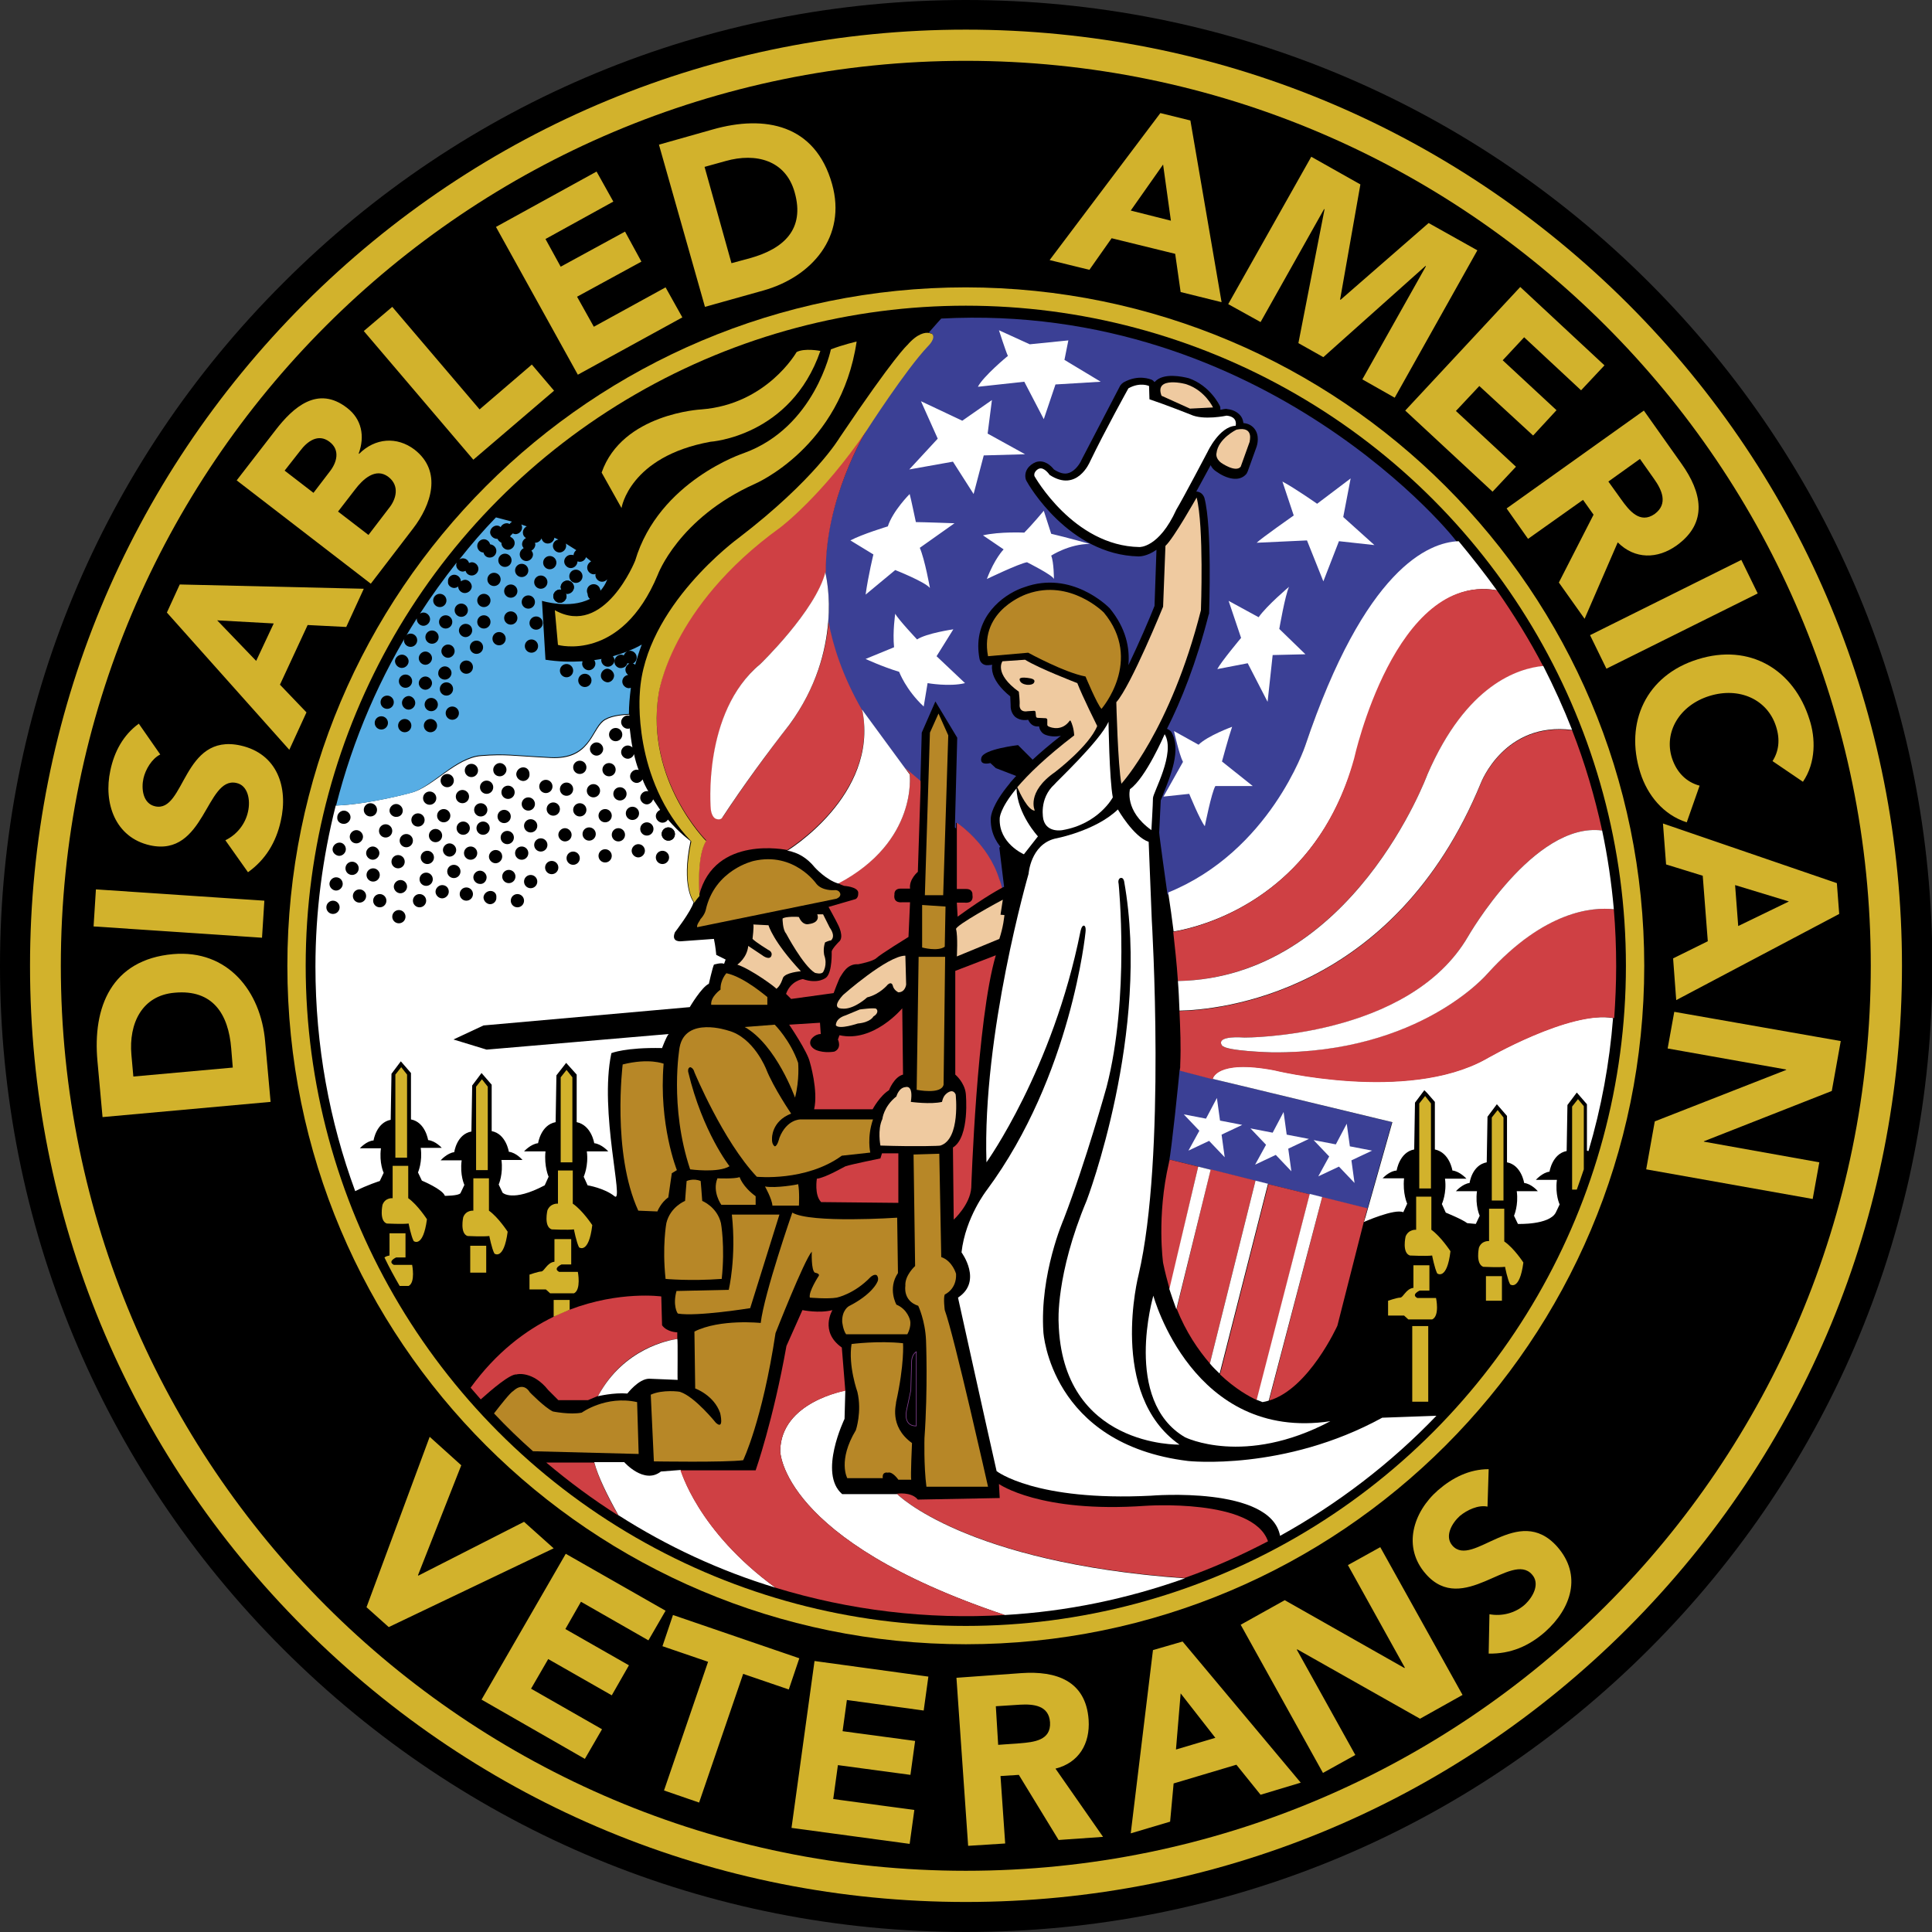 <svg xmlns="http://www.w3.org/2000/svg" xmlns:xlink="http://www.w3.org/1999/xlink" id="Laag_1" x="0px" y="0px" viewBox="0 0 495.5 495.5" style="enable-background:new 0 0 495.5 495.5;" xml:space="preserve"><rect x="0" y="0" width="495.5" height="495.5" fill="#333333" stroke="none"/><style type="text/css">	.st0{fill:#D2B22C;}	.st1{fill:#FFFFFF;}	.st2{fill:#57ADE4;}	.st3{fill:#3B4095;}	.st4{fill:#CF4044;}	.st5{fill:#B78727;}	.st6{fill:#EFCAA0;}	.st7{fill:none;stroke:#864194;stroke-width:0.164;}	.st8{fill:none;}</style><path d="M72.6,72.6C25.8,119.3,0,181.6,0,247.7s25.8,128.4,72.6,175.2c46.8,46.8,109,72.6,175.2,72.6c66.2,0,128.4-25.8,175.2-72.6 c46.8-46.8,72.6-109,72.6-175.2s-25.8-128.4-72.6-175.2S313.9,0,247.7,0C181.6,0,119.3,25.8,72.6,72.6z"></path><path class="st0" d="M78,417.5C32.6,372.1,7.7,311.8,7.7,247.7c0-64.1,25-124.4,70.3-169.8C123.3,32.6,183.6,7.6,247.7,7.6 c64.1,0,124.4,25,169.8,70.3c45.3,45.3,70.3,105.6,70.3,169.8c0,64.1-25,124.4-70.3,169.8c-45.3,45.3-105.6,70.3-169.8,70.3 C183.6,487.8,123.3,462.8,78,417.5z"></path><path d="M479.8,247.7c0,128.2-103.9,232.1-232.1,232.1c-128.2,0-232.1-103.9-232.1-232.1S119.5,15.6,247.7,15.6 C375.9,15.6,479.8,119.5,479.8,247.7z"></path><path class="st0" d="M421.7,247.7c0,96.1-77.9,174-174,174c-96.1,0-174-77.9-174-174s77.9-174,174-174 C343.8,73.8,421.7,151.6,421.7,247.7z"></path><circle cx="247.7" cy="247.7" r="169.3"></circle><path class="st1" d="M183.7,244.9c0,0-0.2-2.3-0.6-4.1l-8.3,0.6c0,0-2.8,0.4-1.7-2.3c0,0,4.1-5.3,4.8-7.7c0,0,0,0,0,0 c0,0-3.3-4-0.8-15.7c0,0-2.7-1.9-5.8-5.5c-0.3,0.5-0.8,0.8-1.4,0.8c-0.9,0-1.7-0.8-1.7-1.7c0,0,0,0,0,0c0-0.7,0.5-1.3,1.1-1.6 c-0.6-0.9-1.2-1.8-1.8-2.7c-0.2,0.7-0.9,1.3-1.6,1.3c-0.9,0-1.7-0.8-1.7-1.7c0-0.9,0.8-1.7,1.7-1.7c0.2,0,0.3,0,0.4,0.1 c-0.6-1-1.1-2-1.5-3.1c-0.3,0.5-0.9,0.9-1.5,0.9c-0.9,0-1.7-0.8-1.7-1.7c0-0.9,0.8-1.7,1.7-1.7c0.2,0,0.3,0,0.5,0.1 c-0.5-1.3-0.9-2.7-1.2-4.1c-0.2,0.7-0.9,1.2-1.6,1.2c-0.9,0-1.7-0.8-1.7-1.7c0-0.9,0.8-1.7,1.7-1.7c0.4,0,0.9,0.2,1.2,0.5 c-0.3-1.6-0.5-3.2-0.7-4.9c-0.2,0.1-0.3,0.1-0.5,0.1c-0.9,0-1.7-0.8-1.7-1.7c0-0.9,0.8-1.7,1.7-1.7c0.2,0,0.3,0,0.4,0.1 c0-0.1,0-0.2,0-0.3c-2.5,0.1-5.2,0.5-6.7,1.7c-3,2.5-3.5,9.9-13.4,9.4s-11.4-1-17.9-0.5c-6.5,0.5-12.4,8-17.9,9.4 c0,0-10.8,3-19.4,3.3c-3.4,13.5-5.2,27.3-5.2,41.3c0,20.3,3.6,39.7,10.2,57.6c3.1-1.6,6.3-2.6,6.3-2.6l1-2.1c0,0-1.2-2.5-0.7-6.3 h-5.4c0,0,1.7-1.9,3.5-2c0,0,0.7-4.6,4.4-5.3l0.2-11.8l2.4-3.2l2.6,3l0,11.9c3.7,0.7,4.4,5.3,4.4,5.3c1.9,0.2,3.5,2,3.5,2h-5.4 c0.5,3.6-0.7,6.3-0.7,6.3l1,2.1c0,0,5.3,2.2,5.9,3.9c0,0,3.6,0,4-0.7l1-2.1c0,0-1.2-2.5-0.7-6.3h-5.4c0,0,1.7-1.9,3.5-2.1 c0,0,0.6-4.6,4.4-5.3l0.2-11.8l2.4-3.2l2.6,3v11.9c3.7,0.7,4.4,5.3,4.4,5.3c1.9,0.2,3.5,2.1,3.5,2.1h-5.4c0.5,3.6-0.7,6.3-0.7,6.3 l1,2.1c0,0,2.5,2.5,10.8-1.9l1-2.2c0,0-1.2-2.6-0.8-6.5h-5.5c0,0,1.7-1.9,3.6-2.1c0,0,0.7-4.7,4.5-5.4l0.2-12l2.5-3.2l2.7,3l0,12.2 c3.8,0.8,4.5,5.4,4.5,5.4c1.9,0.2,3.6,2.1,3.6,2.1h-5.5c0.5,3.7-0.8,6.5-0.8,6.5l1,2.2c0,0,4.3,0.7,6.9,2.8c2.6,2.1-4-21.7-0.8-36.7 c0,0,3.6-1.5,13-1.3c0,0,1.1-3,1.7-3.6l-46.7,4l-8.5-2.6l7.7-3.6l52.9-4.7c0,0,3-5.1,4.9-6c0,0,0.9-4,1.3-4.9c0,0,1.9-0.6,2.6-0.2 l0.4-1.1L183.7,244.9z M171.4,215.6c-0.9,0-1.7-0.8-1.7-1.7c0-0.9,0.8-1.7,1.7-1.7c0.9,0,1.7,0.8,1.7,1.7 C173.1,214.9,172.4,215.6,171.4,215.6L171.4,215.6z"></path><path class="st2" d="M123.3,193.7c6.5-0.5,7.9,0,17.9,0.5s10.4-7,13.4-9.4c1.5-1.2,4.3-1.6,6.7-1.7c0-2.1,0.2-4.4,0.5-6.7 c-0.2,0-0.3,0.1-0.5,0.1c-0.9,0-1.7-0.8-1.7-1.7l0,0c0-0.9,0.7-1.6,1.5-1.7c-0.4-0.3-0.7-0.8-0.7-1.3c0-0.7,0.4-1.3,1-1.6 c-0.2,0-0.3-0.1-0.5-0.1c-0.2,0.9-1.2,1.4-2.1,1.2c-0.7-0.2-1.3-0.9-1.2-1.7c0-0.9,0.8-1.7,1.7-1.7c0.3,0,0.5,0.1,0.7,0.2 c0.2-0.7,0.9-1.2,1.6-1.2c0.9,0,1.7,0.8,1.7,1.7c0,0.7-0.4,1.3-1,1.6c0.2,0,0.4,0.1,0.6,0.3c0.5-1.7,1-3.4,1.7-5.2 c0,0-2.7,1.7-7.4,3c0.2,0.3,0.4,0.6,0.4,1c0,0.9-0.8,1.7-1.7,1.7c-0.9,0-1.7-0.8-1.7-1.7c0-0.1,0-0.2,0.1-0.3 c-0.6,0.1-1.2,0.2-1.9,0.3c0.2,0.3,0.3,0.6,0.3,0.9c0,0.9-0.8,1.7-1.7,1.7s-1.7-0.8-1.7-1.7c0-0.2,0.1-0.4,0.1-0.6 c-3.2,0.2-6.3,0.1-9.5-0.4l-0.9-15.1c0,0,7.1,2.2,12.3-0.5c-0.4-0.3-0.6-0.8-0.6-1.3c-0.4-0.8-0.1-1.9,0.8-2.3 c0.8-0.4,1.9-0.1,2.3,0.8c0.1,0.2,0.2,0.5,0.2,0.7c0.7-0.8,1.3-1.7,1.7-2.8l0-0.1c-0.3,0.4-0.8,0.6-1.3,0.6c-0.9,0-1.7-0.8-1.7-1.7 c0,0,0,0,0,0c0-0.1,0-0.2,0.1-0.3c-0.2,0-0.3,0.1-0.5,0.1c-0.9,0-1.7-0.8-1.7-1.7c0-0.7,0.4-1.3,1-1.6c-0.4-0.4-0.9-0.7-1.3-1.1 c-0.3,0.9-1.2,1.4-2.1,1.1c0,0-0.1,0-0.1,0c0,0.9-0.8,1.7-1.7,1.7c-0.9,0-1.7-0.8-1.7-1.7c0-0.9,0.8-1.7,1.7-1.7 c0.2,0,0.5,0,0.7,0.1c0-0.5,0.3-1,0.7-1.3c-0.9-0.6-1.8-1.1-2.7-1.7c0.1,0.2,0.1,0.4,0.1,0.6c0,0.9-0.8,1.7-1.7,1.7 c-0.9,0-1.7-0.8-1.7-1.7c0-0.8,0.6-1.5,1.4-1.6c-0.3-0.2-0.7-0.3-1-0.5c-0.1,0.8-0.8,1.5-1.7,1.5c-0.8,0-1.4-0.5-1.6-1.3 c-0.3,0.6-0.9,1.1-1.6,1.1c0,0-0.1,0-0.1,0c0,0.1,0.1,0.3,0.1,0.4c0,0.7-0.4,1.3-1,1.6c0.2,0.3,0.4,0.6,0.4,1c0,0.9-0.8,1.7-1.7,1.7 c-0.9,0-1.7-0.8-1.7-1.7c0-0.7,0.4-1.3,1-1.6c-0.2-0.3-0.4-0.6-0.4-1c0-0.7,0.4-1.3,1-1.6c-0.5-0.3-0.8-0.8-0.8-1.4 c0-0.7,0.4-1.3,1-1.6c-0.5-0.2-1-0.3-1.4-0.5c0.1,0.2,0.2,0.5,0.2,0.8c0,0.9-0.8,1.7-1.7,1.7c-0.2,0-0.5-0.1-0.7-0.2 c-0.1,0.2-0.4,0.4-0.6,0.6c0,0.1,0,0.1,0,0.2c0,0,0,0.1,0,0.1c0.7,0.3,1.1,0.9,1.1,1.6c0,0.9-0.8,1.7-1.7,1.7 c-0.9,0-1.7-0.8-1.7-1.7c0,0,0-0.1,0-0.1c-0.4-0.2-0.8-0.5-1-1c0,0-0.1,0-0.1,0c-0.9,0-1.7-0.7-1.8-1.6c0-0.9,0.7-1.7,1.6-1.8 c0,0,0.1,0,0.1,0c0.4,0,0.7,0.1,1,0.4c0.3-0.6,0.9-1,1.6-1c0.3,0,0.5,0.1,0.7,0.2c0.1-0.2,0.3-0.4,0.6-0.6c-1.3-0.4-2.7-0.7-4.1-1.1 c-3.3,3.4-6.4,7-9.4,10.8c0.3-0.2,0.6-0.3,0.9-0.3c0.8,0,1.4,0.5,1.6,1.2c0.2-0.1,0.5-0.2,0.7-0.2c0.9,0,1.7,0.8,1.7,1.7 c0,0.9-0.8,1.7-1.7,1.7c-0.8,0-1.4-0.5-1.6-1.2c-0.2,0.1-0.5,0.2-0.7,0.2c-0.9,0-1.7-0.8-1.7-1.7c0-0.2,0.1-0.4,0.1-0.6 c-3.3,4.2-6.5,8.6-9.4,13.1c0.3-0.2,0.6-0.3,0.9-0.3c0.9,0,1.7,0.8,1.7,1.7c0,0.9-0.8,1.7-1.7,1.7s-1.7-0.8-1.7-1.7 c0-0.1,0-0.1,0-0.2c-9.4,14.8-16.4,31-20.7,48c8.6-0.3,19.4-3.3,19.4-3.3C110.9,201.7,116.9,194.2,123.3,193.7L123.3,193.7z  M143.6,151.2c0.1,0,0.3,0,0.4,0.1c-0.1-0.2-0.2-0.5-0.2-0.7c0-0.9,0.8-1.7,1.7-1.7c0.9,0,1.7,0.8,1.7,1.7c0,0.9-0.8,1.7-1.7,1.7 c-0.1,0-0.3,0-0.4-0.1c0.1,0.2,0.2,0.5,0.2,0.7c0,0.9-0.8,1.7-1.7,1.7c-0.9,0-1.7-0.8-1.7-1.7C141.9,152,142.7,151.2,143.6,151.2z"></path><path class="st3" d="M241.4,81.7c0,0-1.2,1.3-3.2,3.6c0.5,0.1,0.7,0.2,0.7,0.2c1.1,1.1-1,3.2-1,3.2c-5.7,6-15.6,21.4-15.6,21.4 l0,0.1c-0.6,1.1-10.8,18-10.6,36.7c0.2,1,1.3,5.8,0.7,12.7c1.1,5.9,3.5,13.8,8.7,22.8c0-0.1,0-0.3-0.1-0.4l11,15l3.8,3.5l0,1.6 l0.2,0.2l0.4-14.4l3.5-8l5.6,9.3l-0.6,23l0.3,0.3V211c0,0,8.6,5.1,11.7,16.7c1-0.4,2.6-1.1,3.9-1.4c0.4-1.3,0.6-2.2,0.7-2.5 c0-0.4,0.2-1.4,0.6-2.6c-0.2,0-0.3-0.1-0.5-0.1c-0.3-0.1-7.5-3.4-7.5-10.8l0-0.3c0-0.8,0.4-3.7,4.8-9c0-0.1,0.1-0.1,0.1-0.1 c0-0.1,0.1-0.1,0.1-0.2c3.1-3.6,7.5-7.7,13-12c-1.4,0.3-2.9,0.2-4.1-0.3c-0.9-0.4-1.4-1.3-1.5-2.1l-0.7,0c-1-0.1-1.7-0.8-2.1-1.7 c-1.7,0.3-2.8-0.3-3.4-0.8c-0.8-0.8-1.1-1.8-1.1-2.7c0-0.1,0-0.2,0-0.3l-0.1-2.2c-2.6-2.1-4.2-4.3-4.6-6.4c0-0.3-0.1-0.6-0.1-0.9 c0-0.3,0-0.6,0.1-0.8l-1.1,0.1c-1.1,0.1-2-0.6-2.2-1.7c-0.2-1.1-0.3-2.2-0.3-3.2c0-8.8,7.4-13.7,11.8-15.1 c12.1-4.4,21.4,4.9,21.9,5.4c4.2,5.1,5.2,10.2,4.8,14.6c2.6-5.4,5.4-11.9,6.7-15.2l0.5-14.4c-2.4,1.7-4.3,1.7-4.6,1.7 c-17.9-0.4-28.3-18.5-28.7-19.3c-0.1-0.1-0.1-0.3-0.2-0.4c-0.6-2.1,0.8-3.8,2.6-4.5c2.2-0.7,3.9,1,4.6,1.9c1.4,0.9,2.7,1.3,3.8,0.9 c1.7-0.5,3-2.6,3.3-3.4l9.9-19c0.2-0.3,0.5-0.6,0.8-0.8c3.9-2.2,7-0.8,7.3-0.7c0.3,0.1,0.5,0.4,0.7,0.6c0,0,0.1-0.1,0.1-0.1 c2.2-2.4,7.1-1.3,8.7-0.9c5.4,1.9,7.8,6.8,7.9,7c0.2,0.3,0.2,0.7,0.2,1.1c0.3-0.1,0.7-0.1,1-0.2c0.2,0,0.5-0.1,0.7,0 c2,0.2,3.1,1.2,3.6,1.9c0.4,0.6,0.5,1.1,0.6,1.7c1.1,0.1,2,0.5,2.7,1.3c1.6,1.8,0.8,4.4,0.7,4.7l-2.3,6.4c-0.1,0.2-0.2,0.4-0.3,0.6 c-1.9,2.3-5.3,1.2-7.8-0.6c-0.6-0.4-1.1-0.9-1.4-1.6l-3.7,6.8c0.1,0,0.2-0.1,0.3,0c0.8,0.1,1.5,0.7,1.8,1.6c2,7.6,1.2,28.6,1.2,29.5 c0,0.1,0,0.3-0.1,0.4c-3.2,12.5-7.1,22.2-10.7,29.3c0.4,0.2,0.8,0.4,1.1,0.8c2.7,4.5-0.3,11.5-2,15.8c0,0-0.7,1.9-0.7,1.7l-0.4,8.3 c0,0.7,1.8,13.6,2.2,16.4h0c0-0.1,0-0.3-0.1-0.4c26.1-10.6,35.1-37.5,35.1-37.5c15.4-45.7,31.8-52.4,39.4-52.6 C374.1,138.8,324.6,77.3,241.4,81.7L241.4,81.7z"></path><path class="st4" d="M245.4,211v17h2.4c1.8,0,1.6,1.5,1.6,1.5c0.4,2.4-2,2-2,2h-2l0.2,3.6c7.4-5.4,11.4-7.4,11.4-7.4 c-0.2-0.8-0.4-1.5-0.7-2.2C253.4,216.2,245.4,211,245.4,211L245.4,211z M232.1,196.9l1.2,1.6c0,0,2.2,17.3-18.3,28 c0.4,0.3,0.9,0.5,1.5,0.7c0,0,3.3,0.2,3.6,1.6c0,0,0.2,1.4-0.7,1.8l-6.9,2c0,0,2.2,4,2.4,4.5c0,0,1.8,3.3,0.2,4.5 c0,0-1.6,1.6-1.8,2.4c0,0,0.2,5.3-1.4,6.7c0,0-2,1.8-6,0.4c0,0-3.1,0.4-4.3,3.8l1.3,1.3l10.9-1.5c0,0,1.4-3.8,1.8-4.3 c0.4-0.5,1.6-3.3,4.5-3.1c0,0,3.8-0.7,4.7-1.6c0.9-0.9,8.2-5.4,8.2-5.4l0.4-8.9h-2c0,0-2.4,0.4-2-2c0,0-0.2-1.5,1.6-1.5h2.4 c-0.3-2.4,2-4.3,2-4.3l0.7-21.7l0-1.6L232.1,196.9z"></path><path class="st1" d="M383.9,151.4c-3.1-4.3-6.4-8.5-9.8-12.6c-7.7,0.3-24,6.9-39.4,52.6c0,0-9,26.9-35.1,37.5c0.5,3.3,1,6.7,1.4,10 c4.8-0.8,25.5-5.3,38.7-26.5c3.1-5,5.8-11,7.8-18c0,0,5.6-25.1,18.6-37.1C370.8,152.9,376.8,150.1,383.9,151.4L383.9,151.4z"></path><path class="st4" d="M221.2,182.3c-5.2-9-7.6-16.9-8.7-22.8c-0.6,7.2-3,16.6-9.9,26.2c0,0-8.9,11.2-17.2,23.8c0,0-0.4,0.8-1.7,0.4 c-0.6-0.2-1.2-0.9-1.3-2.4c0,0-2.3-24.9,12.7-37.3c0,0,14.2-13.7,16.7-23.6l0,0.2c-0.2-18.7,9.9-35.6,10.6-36.7c0,0,0,0,0-0.1 c-11.6,17.1-22.3,25.1-22.3,25.1c-28.5,20.5-31.2,42.8-31.2,42.8c-3.4,22,12.2,37.6,12.2,37.6c-2.5,4-1.8,14.1-1.8,14.1 c4-15.6,22.6-11.6,22.6-11.6S225.2,203.9,221.2,182.3L221.2,182.3z"></path><path class="st1" d="M195,170.3c-15,12.4-12.7,37.3-12.7,37.3c0.2,1.5,0.8,2.2,1.3,2.4c1.3,0.5,1.7-0.4,1.7-0.4 c5.4-8.2,11.2-16.1,17.2-23.8c7-9.6,9.3-19,9.9-26.2c0.6-6.9-0.5-11.7-0.7-12.7l0-0.2C209.2,156.6,195,170.3,195,170.3z  M233.3,198.6l-1.2-1.6l-11-15c0,0.1,0,0.3,0.1,0.4c4.1,21.6-19.3,35.8-19.3,35.8s0.6,0,1.4,0.3c1.4,0.4,3.6,1.4,5.7,4 c0,0,2.9,3.2,6,4.1C235.5,215.8,233.3,198.6,233.3,198.6L233.3,198.6z"></path><path class="st0" d="M181.1,215.7c0,0-15.6-15.6-12.2-37.6c0,0,2.8-22.3,31.2-42.8c0,0,10.7-8,22.3-25.1c0,0,9.9-15.4,15.6-21.4 c0,0,2.2-2.1,1-3.2c0,0-0.3-0.1-0.7-0.2c-1-0.2-3,0.1-5.6,3.1c0,0-3.2,2.7-17.4,23.8c0,0-6.3,10.7-25.9,25.7 c0,0-24.1,17.5-25.3,39.7c0,0-2.1,22.1,13.2,38.1c-2.6,11.7,0.8,15.7,0.8,15.7c0,0,0,0,0,0c0.4-0.7,1.3-1.7,1.3-1.7 S178.6,219.6,181.1,215.7L181.1,215.7z M69.4,282.6L68,267.1c-1.1-12.9-9.6-23.6-23.6-22.4c-15.8,1.4-20.7,13.6-19.4,27.5l1.3,14.3 L69.4,282.6z M67.8,231l-0.6,9.5l-43.2-2.9l0.6-9.5L67.8,231z M41.1,193.5c-2.2,1.1-3.8,3.9-4.3,6.1c-0.6,2.6-0.2,6.5,3,7.2 c7.7,1.7,7-18.9,21.9-15.6c9.4,2.1,12.3,10.7,10.3,19.4c-1.2,5.4-3.9,9.9-8.4,13.1l-5.8-8.2c2.9-1.4,5.1-4.1,5.8-7.3 c0.7-3,0-6.8-3-7.4c-7.8-1.7-8,19.1-22.1,16c-9-2-12-10.9-10.2-19.2c1-4.8,3.3-9.1,7.3-12L41.1,193.5z M74.2,192.3l4.4-9.6l-6.8-7.1 l7.1-15.3l9.9,0.5l4.5-9.8l-47.2-1.1l-3.3,7.2L74.2,192.3z M95.1,149.7l10.8-14.1c4.7-6.1,7.6-14.7,0.4-20.3 c-4.5-3.4-10.1-3-14.2,1.1l-0.1-0.1c1.6-4.4,0.8-8.8-3-11.7c-7.5-5.8-13.8-0.2-18.4,5.8l-9.9,12.8L95.1,149.7z M93.3,84.9l7.3-6.2 L123,105l13.4-11.5l5.7,6.7l-20.7,17.7L93.3,84.9z M127.2,58.2L153,44l4.3,7.7l-17.4,9.6l3.9,7.1l16.5-9l4.2,7.7L148,76.1l4.3,7.7 l18.4-10.1l4.3,7.7l-26.8,14.7L127.2,58.2z M180.8,78.7l15-4.2c12.4-3.5,21.4-13.8,17.6-27.3c-4.3-15.3-17.2-17.8-30.6-14l-13.8,3.9 L180.8,78.7z M269.2,66.7l10.2,2.5l5.7-8.1l16.3,4l1.4,9.8l10.5,2.6l-8-46.6l-7.7-1.9L269.2,66.7z M336.3,40.2l12.6,7.1l-5.2,29.5 l0.1,0.1l22.6-19.7l12.5,7l-21.2,37.8l-8.3-4.7l16.3-29l-0.1-0.1l-26.2,23.4l-6.4-3.6l6.7-34.3l-0.1-0.1l-16.3,29L315,78L336.3,40.2 z M389.9,73.6l21.6,20.1l-6,6.4l-14.6-13.6l-5.5,5.9l13.8,12.8l-6,6.5L379.4,99l-6,6.4l15.4,14.3l-6,6.4l-22.4-20.8L389.9,73.6z  M386.4,130.4l5.5,7.8l14.1-10l2.7,3.8l-8.9,17.4l6.6,9.3l8.5-19.6c4.4,4.4,10.2,4.3,15.1,0.8c8.2-5.9,6.4-13.7,1.3-20.9l-9.7-13.7 L386.4,130.4z M412,171.5l-4.2-8.6l38.8-19.3l4.2,8.6L412,171.5z M454.6,195.2c1.6-2.5,2-5.5,0.9-8.9c-2.2-6.9-9.4-10.2-17.1-7.8 c-7.7,2.4-11.7,9.3-9.6,15.9c1.2,3.7,3.7,6.2,7.1,7.1l-3.3,9.4c-6-1.9-10.1-7-11.9-12.7c-4.1-12.9,1.5-25,14.7-29.1 c13.3-4.2,24.7,2.6,28.7,15.5c1.5,4.6,1.7,10.9-1.7,15.9L454.6,195.2z M426.5,211.2l0.8,10.5l9.4,2.9l1.3,16.8l-8.9,4.4l0.8,10.7 l41.8-22.1l-0.6-7.9L426.5,211.2z M472.1,267l-2.3,12.8L437,292.7l0,0.1l29.6,5.3l-1.7,9.4l-42.7-7.6l2.2-12.3l33.7-13.2l0-0.1 l-30.4-5.4l1.7-9.4L472.1,267z M110.2,368.5l8.1,7.3L107.2,404l0.1,0.1l27.1-13.8l7.6,6.8l-42.3,20.2l-5.7-5.1L110.2,368.5z  M145.1,398.5l25.6,14.6l-4.4,7.6l-17.3-9.9l-4,7l16.3,9.3l-4.4,7.7l-16.3-9.3l-4.4,7.6l18.2,10.4l-4.4,7.6l-26.5-15.2L145.1,398.5z  M181.6,426.2l-11.7-4l2.7-8l32.4,11.1l-2.7,8l-11.7-4l-11.3,33l-9-3.1L181.6,426.2z M208.9,426l29.2,4l-1.2,8.7l-19.7-2.7l-1.1,8 l18.6,2.5l-1.2,8.7l-18.6-2.5l-1.2,8.7l20.8,2.8l-1.2,8.7l-30.3-4.1L208.9,426z M248.3,473.4l9.5-0.6l-1.2-17.3l4.7-0.3l10.2,16.7 l11.4-0.8l-12.2-17.5c6-1.5,8.9-6.4,8.5-12.5c-0.7-10.1-8.4-12.6-17.2-12l-16.7,1.2L248.3,473.4z M290,470.2l10.1-3l0.9-9.8 l16.1-4.8l6.2,7.7l10.3-3.1L303.3,421l-7.6,2.2L290,470.2z M318.2,416.7l11.3-6.3l30.7,17.4l0.1-0.1l-14.6-26.3l8.3-4.6l21.1,37.9 l-10.9,6.1l-31.5-17.8l-0.1,0.1l15,27l-8.3,4.6L318.2,416.7z M381.5,386.4c-2.4-0.5-5.3,0.9-7.1,2.4c-2,1.8-4,5.2-1.9,7.6 c5.2,5.9,16.8-11.1,26.9,0.3c6.4,7.3,3.6,15.8-3.1,21.8c-4.2,3.7-8.9,5.7-14.5,5.6L382,414c3.2,0.6,6.6-0.3,9-2.4 c2.3-2.1,4-5.5,1.9-7.8c-5.3-6-17.7,10.7-27.2-0.1c-6.1-6.9-3.3-15.9,3.1-21.5c3.7-3.2,8-5.4,13-5.4L381.5,386.4z"></path><path d="M34.2,276.1l-0.5-5.6c-0.7-8,2.7-15.2,11.1-15.9c9.8-0.9,13.8,5.5,14.5,14.3l0.4,4.9L34.2,276.1z M70.2,159.9l-4.5,9.6 l-10-10.4L70.2,159.9z M73,120.7l4-5.1c1.8-2.4,4.6-4.5,7.5-2.3c2.8,2.1,1.9,5.3,0.1,7.6l-4.2,5.5L73,120.7z M86.7,131.2l4.4-5.7 c1.9-2.5,5.2-5.7,8.5-3.2c3,2.3,2,5.8,0.1,8.1l-5.2,6.8L86.7,131.2z M180.7,42.8l5.4-1.5c7.8-2.2,15.4-0.2,17.7,8 c2.7,9.5-2.8,14.5-11.4,16.9l-4.8,1.3L180.7,42.8z M300.3,56.6L290,54l8.3-11.8L300.3,56.6z M420.6,117.7l3.6,5.1 c2,2.8,3.7,6.4,0.2,9c-3.8,2.7-6.6-0.9-8.6-3.7l-3.3-4.6L420.6,117.7z M445.8,237.5L445,227l13.8,4.2L445.8,237.5z M255.4,437.6 l6.2-0.4c3.5-0.2,7.4,0.2,7.7,4.5c0.3,4.7-4.2,5.1-7.7,5.4l-5.6,0.4L255.4,437.6z M311.7,445.7l-10.1,3l1.2-14.4L311.7,445.7z"></path><path class="st0" d="M105.7,324.4h-4.7c-1.7-0.9,0.6-1.9,0.6-1.9h2.4v-6.2h-4.1v5.7c-0.5,0.1-0.9,0.2-1.3,0.5 c1.2,2.5,2.5,4.9,3.9,7.3h2.3C106.6,328.9,105.7,324.4,105.7,324.4z"></path><path class="st5" d="M163.4,359.6c-8-1.8-14.2,2.7-14.2,2.7c-3,0.6-7.4-0.3-7.4-0.3c-2.1-1-5.9-4.9-5.9-4.9 c-1.8-2.9-4.2-0.4-4.2-0.4c-0.8,0.4-3.3,3.6-5,5.8c3.2,3.4,6.5,6.6,10,9.7l27.1,0.7L163.4,359.6z"></path><path class="st4" d="M140.6,356.5l2.6,2.6h7.6c0,0,1.4-0.6,2.6-1.1c6.5-12.3,18.2-14.4,20.3-14.6v-1.7c0,0-2.6,0-3.9-1.8l-0.2-7.4 c0,0-10.7-1.5-23.5,3.4c-1.4,0.5-2.8,1.1-4.1,1.8c-7.2,3.5-14.7,9.1-21.3,18.2c0.9,1,1.7,2,2.6,3c2.9-2.6,7.6-6.6,9.2-6.4 C132.6,352.4,136.7,351.6,140.6,356.5L140.6,356.5z M347.3,194.5c-10.1,36.8-40.5,43.5-46.4,44.5c0.4,3.7,0.9,8,1.2,12.6 c44.8-0.9,64-53,64-53c10-23,23.3-27.1,29.7-27.7c-3.5-6.7-7.5-13.2-11.9-19.5C357.8,146.7,347.3,194.5,347.3,194.5z M152.4,375.1 h-12.3c5.8,4.9,12,9.5,18.5,13.6C155.9,384,153.4,378.9,152.4,375.1L152.4,375.1z"></path><path class="st1" d="M198.9,407.2c-20.1-14.7-24.3-30.2-24.3-30.2l-5.1,0.4c-4.3,3.4-9.4-2.4-9.4-2.4h-7.7c1,3.8,3.5,8.8,6.2,13.6 C171.1,396.6,184.7,402.9,198.9,407.2L198.9,407.2z"></path><path class="st4" d="M293.7,386.2c-27,1.9-37.5-5.6-37.5-5.6l0.2,3.6l-21,0.4c-1.7-2.1-5.4-1.5-5.4-1.5s17.4,17.6,73.8,21.6 c7.4-2.6,14.5-5.8,21.4-9.4C321.4,384.2,293.7,386.2,293.7,386.2L293.7,386.2z"></path><path class="st1" d="M200.1,372.1c0,0,0,22.8,57.6,42.1c15.8-0.9,31.3-4.1,46.2-9.4c-56.4-4-73.8-21.6-73.8-21.6H216 c-6.2-5.3,0.6-19.3,0.6-19.3l0.2-7.3C216.8,356.7,200.3,359.5,200.1,372.1z"></path><path class="st4" d="M198.9,407.2c19,5.8,38.9,8.2,58.8,7c-57.6-19.3-57.6-42.1-57.6-42.1c0.2-12.6,16.7-15.4,16.7-15.4l-0.9-11.1 c-5.8-4.1-2.4-9.6-2.4-9.6c-3.4,0.9-7.7,0-7.7,0l-4.1,9.2c-3.4,19.1-7.9,31.9-7.9,31.9h-19.3C174.6,377,178.8,392.6,198.9,407.2 L198.9,407.2z"></path><path class="st1" d="M250.8,99.2l11.9-1.3l5,9.6l3-8.9l11.6-0.7l-9.3-5.6l1-5l-9.9,1l-7.9-3.6c0,0,1.7,5.3,2.3,6.6 C258.4,91.3,252.1,96.6,250.8,99.2z M254.4,102.6l-7.6,5.3l-10.6-5l4.3,9.6l-7.3,7.9l11.2-2l5.3,8.3l2.6-9.9l10.6-0.3l-9.6-5.3 L254.4,102.6z M233.3,126.7c0,0-4.3,4.3-5.6,8.3c0,0-6.6,2-9.6,3.6l5.9,3.6c0,0-1.3,5.3-2,10.3l7.6-6.3c0,0,7.6,3,8.9,4.6 c0,0-1.3-7.3-2.6-10.3l8.9-6.3c0,0-8.3-0.3-9.9-0.3C234.9,134,233.6,127.7,233.3,126.7z M229.6,157.4c0,0-0.7,4.6-0.3,8.6l-7.3,3 c0,0,4.3,2,8.6,3.3c0,0,1.7,4.6,6.3,8.9l1-6c0,0,5.6,1,9.6,0l-7.3-6.9l4.3-6.9c0,0-6.9,1-9.3,2.6 C235.3,164.1,230.3,158.8,229.6,157.4L229.6,157.4z M267.7,131c0,0-3,3.6-5,5.6c0,0-6.3-0.3-10.6,0.7l5.3,3.6c0,0-2.3,2.3-4.3,7.6 c0,0,8.3-4,10.3-4.3c0,0,6.6,3.3,6.9,4.3c0,0,0-4.3-0.7-6c0,0,4.6-3,9.9-3c0,0-6-1.7-9.9-2.6L267.7,131z M301.1,187.5 c0,0,1.3,6,2.3,7.9l-5,8.9l6.6-0.7c0,0,2.7,6.6,4,8.3c0,0,1.7-8.6,2.7-10.3h9.6l-7.9-6.3c0,0,1.7-6.3,2.6-8.9c0,0-6.3,2.3-8.6,4.6 L301.1,187.5z M265.3,122.1c0,0,10,17.9,26.9,18.2c0,0,5,0.3,9.5-9.6c1.7-2.8,8-14.8,8-14.8s3-6.5,7.2-6.7c0,0,0.7-2.3-2.3-2.6 c0,0-6,1.3-9.3-0.3c0,0-6.6-2.6-10.5-3.9l-0.1-3.4c0,0-2.3-1.1-5.3,0.6c0,0-5.9,10.6-9.9,18.9c0,0-3.3,7.9-10.3,3.3 c0,0-1.4-2.1-2.7-1.6C266.6,120.1,265,120.8,265.3,122.1L265.3,122.1z"></path><path class="st6" d="M297.9,101.5l7.3,3.3l5.9-0.3c0,0-2-4.3-6.7-5.9C304.4,98.5,295.9,96.3,297.9,101.5z M317.1,110.2 c0,0-4.7,2.3-5.1,6c0,0-0.4,1.3,1.2,2.5c0,0,3.7,2.6,5,1l2.3-6.4C320.4,113.3,321.8,109.2,317.1,110.2L317.1,110.2z"></path><path class="st1" d="M315.1,154.1l3.2,9.5c0,0-5.1,6.1-6.1,8l7.8-1.5l5.1,9.9l1.3-12l8.4-0.2l-6.7-6.5c0,0,1.5-8.7,2.5-10.8 c0,0-5.7,4.8-7.8,7.8L315.1,154.1z M322.3,139.2l12.9-0.6l4.2,10.5l4-10.3l9.1,1l-8-7.2l1.9-9.9l-8.6,6.5c0,0-5.7-4-8.9-5.7l2.9,8.7 C331.8,132.2,323.4,138.1,322.3,139.2z M341.2,364.5c-22.1,11.7-37.3,4.1-37.3,4.1c-16-9.4-8.1-36.3-8.1-36.3 S305.9,369.8,341.2,364.5z"></path><g>	<path class="st0" d="M142.3,156.5l0.8,8.9c0,0,16.2,4.6,25.6-18c0,0,5.3-14.5,24.9-23.3c0,0,22.1-9.4,26.1-36.5c0,0-3.5,0.8-6.6,2  c0,0-4.1,20-22.3,26.6c0,0-21.8,7.1-27.9,27.6C162.9,143.8,155,163.6,142.3,156.5z"></path>	<path class="st0" d="M154.3,121.2l5.1,9.1c0,0,2-13.2,22.8-17c0,0,20.6-1.3,28.2-23.3c0,0-4.1-0.8-6.1,0.3c0,0-7.6,13.4-24.4,14.7  C179.9,105,159.6,106,154.3,121.2L154.3,121.2z M364,304.8V283l1.5-1.9l1.5,1.9v21.8H364z M363.2,306.9v8.5c0,0-1.9-0.2-2.7,1.7  c0,0-1,4.2,1.1,4.9c0,0,4.2,0.2,5.7,0c0,0,0.6,3.2,1.3,4.6c0,0,2.5,1.9,3.4-5.7c0,0-2.5-3.8-4.9-5.5v-8.5L363.2,306.9L363.2,306.9z  "></path>	<path class="st0" d="M366.6,324.6v6.4h-2.5c0,0-2.3,1-0.6,1.9h4.8c0,0,1,4.6-1,5.5h-6.1l-1.1-1H356v-3.8c0,0,2.3-0.8,3.1-0.8  c0.8,0,1.5-2.3,3.4-2.5v-5.8H366.6z M382.6,307.9v-21.3l1.5-1.9l1.5,1.9v21.3H382.6z M381.9,310v8.3c0,0-1.9-0.2-2.6,1.7  c0,0-0.9,4.1,1.1,4.9c0,0,4.1,0.2,5.6,0c0,0,0.6,3.2,1.3,4.5c0,0,2.4,1.9,3.4-5.6c0,0-2.4-3.7-4.9-5.4V310L381.9,310z"></path>	<path class="st0" d="M381.1,327.3h4.1v6.3h-4.1V327.3z M362.2,340.1h4.1v19.4h-4.1V340.1z M143.8,298.1v-21.8l1.5-1.9l1.5,1.9v21.8  H143.8z M143.1,300.2v8.5c0,0-1.9-0.2-2.7,1.7c0,0-1,4.2,1.1,4.9c0,0,4.2,0.2,5.7,0c0,0,0.6,3.2,1.3,4.6c0,0,2.5,1.9,3.4-5.7  c0,0-2.5-3.8-5-5.5v-8.5H143.1z"></path>	<path class="st0" d="M146.5,317.9v6.4H144c0,0-2.3,1-0.6,1.9h4.8c0,0,0.9,4.6-1,5.5h-6.1l-1.1-1h-4.2v-3.8c0,0,2.3-0.8,3-0.8  c0.8,0,1.5-2.3,3.4-2.5v-5.8H146.5z M122.1,300.1v-21.4l1.5-1.9l1.5,1.9v21.4H122.1z M121.4,302.2v8.3c0,0-1.9-0.2-2.6,1.7  c0,0-0.9,4.1,1.1,4.8c0,0,4.1,0.2,5.6,0c0,0,0.6,3.2,1.3,4.5c0,0,2.4,1.9,3.4-5.6c0,0-2.4-3.7-4.8-5.4v-8.3L121.4,302.2  L121.4,302.2z"></path>	<path class="st0" d="M120.6,319.5h4.1v6.9h-4.1V319.5z M101.4,296.9v-21.3l1.5-1.9l1.5,1.9v21.3H101.4z M100.7,299v8.3  c0,0-1.9-0.2-2.6,1.7c0,0-0.9,4.1,1.1,4.8c0,0,4.1,0.2,5.6,0c0,0,0.6,3.2,1.3,4.5c0,0,2.4,1.9,3.4-5.6c0,0-2.4-3.7-4.8-5.4V299  L100.7,299L100.7,299z"></path></g><path class="st5" d="M159.7,273c0,0-2.8,22.6,4,37.5l4.9,0.2c0,0,0.9-2.3,2.8-3.6l0.9-6.2l1.3-0.8c0,0-4.7-11.7-3.4-27.3 C170.1,272.8,166.5,271.3,159.7,273L159.7,273z"></path><path class="st3" d="M354.9,302.2l0.1-0.2c-0.1,0.1-0.2,0.2-0.2,0.2H354.9z M320.2,278.9l-9.2-2.2l-8.4-2.2c0-0.6,0-1.2,0.1-1.7 c-0.5,5.2-2.2,21.9-2.9,25.3c0,0,0,0.1,0,0.1c0.1-0.3,0.1-0.5,0.2-0.8l7.3,1.8l3.2,0.8l11.5,2.9l3.2,0.8l10.6,2.6l3.2,0.8l11.6,2.9 l-0.5,1.8l0.1,0l6.8-24L320.2,278.9z"></path><path class="st1" d="M381,271.6c-20.3,11.2-54.3,2.8-54.3,2.8c-15-2.8-15.7,2.3-15.7,2.3l9.2,2.2l36.9,8.9l-6.8,24l-0.5,1.6 c0,0,7.9-3.5,10.1-2.5l1-2.2c0,0-1.2-2.6-0.8-6.5h-5.5l0.2-0.2c0.5-0.5,1.9-1.7,3.4-1.8c0,0,0.7-4.7,4.5-5.4l0.2-12l1.8-2.4l0.6-0.8 l0.7,0.7l2,2.3v12.2c3.8,0.8,4.5,5.4,4.5,5.4c1.9,0.2,3.6,2.1,3.6,2.1h-5.5c0.5,3.7-0.8,6.5-0.8,6.5l1,2.2c0,0,4.2,1.7,5.5,2.7 l2.2,0.2l1-2.1c0,0-1.2-2.5-0.7-6.3h-5.4c0,0,1.7-1.9,3.5-2.1c0,0,0.6-4.6,4.4-5.3l0.2-11.7l2.4-3.2l2.6,3v11.9 c3.7,0.7,4.4,5.3,4.4,5.3c1.9,0.2,3.5,2.1,3.5,2.1h-5.4c0.5,3.6-0.7,6.3-0.7,6.3l1,2.1c0,0,8,0.3,9.7-2.9l1-2.1c0,0-1.2-2.5-0.7-6.3 h-5.4c0,0,1.7-1.9,3.5-2.1c0,0,0.7-4.6,4.4-5.3l0.2-11.8l2.4-3.2l2.6,3v11.9c0.1,0,0.2,0.1,0.4,0.1c3.3-11.1,5.4-22.6,6.3-34.1 C402.6,259,381,271.6,381,271.6L381,271.6z"></path><path class="st4" d="M413.9,233.2c-5.6-0.6-17.9,0.4-32.3,16.4c0,0-17.3,20.5-55.3,20.3c0,0-12.2-0.3-12.9-1.8c0,0-2-2.5,5.8-2 c0,0,42.1,0.3,57.3-25.9c0,0,16.9-29.5,34.4-27.2c-1.9-8.7-4.4-17.3-7.7-25.7c-17.4-2.2-23.4,13.6-23.4,13.6 c-22.4,54.5-67.7,58.2-77.3,58.4c0.2,4.6,0.4,8.9,0.2,13.6c0,0.6,0,1.1-0.1,1.7l8.4,2.2c0,0,0.8-5.1,15.7-2.3c0,0,34,8.4,54.3-2.8 c0,0,21.6-12.6,33-10.6c0.3-4.4,0.5-8.9,0.5-13.3C414.5,242.9,414.3,238,413.9,233.2z M335.9,306.3l-10.6-2.6l-12.4,48.8 c3.9,3.7,7.5,5.7,9.5,6.6L335.9,306.3z M339.1,307l-13.6,52.2C335.7,356.2,343,340,343,340l7.2-28.3l0.5-1.8L339.1,307z  M307.3,299.2l-7.3-1.8c-0.1,0.3-0.1,0.5-0.2,0.8c-3.2,13.7-1.5,25.7-1.5,25.7c0.5,2.4,1.1,4.7,1.7,6.8L307.3,299.2z M322,302.8 l-11.5-2.9l-8.7,35.8c2.4,6,5.5,10.5,8.5,14L322,302.8z"></path><path class="st1" d="M310.5,300l-3.2-0.8l-7.4,31.4c0.6,1.8,1.2,3.6,1.8,5.2L310.5,300z M325.2,303.6l-3.2-0.8l-11.7,46.9 c0.8,1,1.7,1.8,2.5,2.6L325.2,303.6z M339.1,307l-3.2-0.8L322.3,359c1,0.4,1.5,0.6,1.5,0.6c0.5-0.1,1.1-0.2,1.6-0.4L339.1,307z"></path><path class="st5" d="M178.8,237.8l35.7-7.3c0,0,1.2-0.4,1-1.3c0,0-0.2-1.1-1.7-0.9c0,0-2.9,0.2-4.4-1.6c0,0-5.7-8.3-16.1-5.9 c0,0-10,2.2-12.3,12.6c0,0-0.2,1.1-1.4,2.4C179.7,235.9,178.6,237.1,178.8,237.8L178.8,237.8z"></path><path class="st6" d="M189.1,247.4c0,0,2.5-1.7,2.8-4.8l3.6,2.4c0,0,1.5,1.2,2.2,0.4c0,0,0.8-1.1-0.7-1.8c0,0-3.1-1.9-4-2.8 c0,0,0.4-3.3,0.2-3.7l3.9,0.2c0,0,1.1,4.1,8.3,11.8c0,0-4,0.3-4.6,1.7c0,0-0.6,2.1-1.7,2.8C199.2,253.4,192.7,248.6,189.1,247.4 L189.1,247.4z M200.7,235.6c0,0,0,2.8,0.9,3.8c0,0,4.4,8.3,7.4,10.1c0,0,1.6,0.5,2.1-0.2c0,0,1.2-1.8,0.3-4.3c0,0-0.4-1.5,0.2-3.3 c0,0,1-0.5,1.5-0.5c0,0,1.4-0.9-0.3-3.3l-1.7-3.4h-1.5c0,0,1,2.1-2.2,2.5c0,0-1.5,0.5-2.5-1.8C204.8,235.1,201.3,235,200.7,235.6 L200.7,235.6z"></path><path class="st5" d="M186.3,249.6c0,0-1.6,1.7-1.5,4.2c0,0-2.6,1.8-2.4,3.9h14.4v-2C196.8,255.8,191,250.6,186.3,249.6L186.3,249.6z  M191,263.4l7.7-0.6c0,0,4,4,6,9.8c0,0,0.4,4.3-0.8,8.9C203.9,281.5,199.1,268,191,263.4z"></path><path class="st5" d="M198,292c0,0-0.2-4.4,4.9-6.4c0,0-4.5-6.6-6.4-11.4c0,0-3.2-8.2-9.8-9.9c0,0-10.9-3.7-12.4,4.3 c0,0-2.7,15.1,2.7,31.3c0,0,7.2,1,10.1-0.8c0,0-6.9-8.7-10.6-24.2c0,0-0.2-1,0.5-1.2c0,0,0.8,0.1,1.1,1.3c0,0,7.3,17.6,16,26.8 c0,0,12.6,1.3,21.8-5.4l7.3-0.8c0,0-0.9-3.9,0.7-8.5h-18.6c0,0-3.5-0.1-5.4,4.7c0,0-0.5,2.2-1.2,2.2C198.7,294,197.9,293.6,198,292 L198,292z"></path><path class="st6" d="M225.8,293.8c0,0-0.8-4.1,0.5-6.8c0,0,0.3-3.2,3.6-5.8c0,0,0.6-2.3,2.4-2.4c0,0,2-0.7,1.3,3.8c0,0,5.1,0.7,8,0 c0,0,0.2-1.3,1-2c0,0,1.7-1.7,2.5,0.1c0,0,1.3,11.4-3.9,13.1C241.1,293.9,235.1,294.1,225.8,293.8L225.8,293.8z"></path><path class="st5" d="M196.2,304.3c0,0,1.8,3.2,1.9,4.9h6.8c0,0,0.2-3.6-0.2-5.5C204.6,303.8,199,304.8,196.2,304.3L196.2,304.3z  M189.7,301.9c0,0,0.7,2.4,4.1,4.9v2.2H185c0,0-2.4-3.3-1-6.8C184,302.2,188.3,302.4,189.7,301.9L189.7,301.9z M185.1,328 c0.9-8.4-0.2-14.3-0.2-14.3c-1-4.2-4.8-5.7-4.8-5.7c-0.1-1.6-0.4-5.1-0.4-5.1c-1.9-0.8-3.6,0-3.6,0s-0.3,3.5-0.4,5.1 c0,0-3.8,1.5-4.8,5.7c0,0-1.1,5.9-0.2,14.3C170.7,328,176.9,328.6,185.1,328L185.1,328z"></path><path class="st5" d="M173.5,331.1l13.4-0.3c0,0,2-8.3,0.8-19.3h12.2l-7.5,24c0,0-13.6,2.2-18.5,1.4 C173.7,336.9,172.5,334.7,173.5,331.1L173.5,331.1z"></path><path class="st5" d="M166.9,357.7l0.8,17.1c0,0,18.4,0.3,22.9-0.3c0,0,4.9-10.1,8.3-32.6c0,0,7.3-18.6,9.3-20.9c0,0-0.2,4.8,0.8,5.4 c0,0,1.3,0.2,1,0.8c0,0-2.7,4.1-2.3,5.6c0,0,4.6,0.4,6.9,0c0,0,4.5-0.9,8.7-5.3c0,0,1-0.9,1.6-0.4c0,0,0.7,0.8,0,1.9 c0,0-1.3,3-7.2,6c0,0-1.8,1-1.7,4c0,0,0.2,2.1,1,3.2h15.7c0,0,1.1-1.9,0.7-3.6c0,0-0.6-2.8-3.5-4c0,0-2.3-4.1,0.4-8.1l-0.2-14.2 c0,0-22.2,1.5-26.9-1.3c0,0-7.2,20.7-8.1,28.3c0,0-10.4-1.1-17,2.2l0.2,14.6c0,0,4.8,1.7,6.4,6.3c0,0,1.1,4.5-1.1,2.5 c0,0-5.3-6.6-9.1-7.9C174.5,356.9,169.9,356.3,166.9,357.7L166.9,357.7z"></path><path class="st4" d="M209.5,302.3c0,0-0.7,4.2,1.1,6l19.8,0.2v-12.7h-4.2l-0.4,1.3c0,0-7.4,1.5-8.9,2 C216.9,299,211.7,302.1,209.5,302.3L209.5,302.3z M202.4,262.8c0,0,4.7,6.9,5.3,9.6c0,0,2.2,7.3,1.1,12.1h15c0,0,1.8-3.4,4.2-4.9 c0,0,1.3-3.4,3.6-4l-0.2-17c0,0-7.4,8.9-16.1,6.9l-0.4,1.1c0,0,1.1,2.2-0.9,3.1c0,0-2.5,0.5-4.7-0.4c0,0-2.2-0.9-1.3-2.7 c0,0,0.9-1.4,2.5-1.4l-0.2-2.9L202.4,262.8z"></path><path class="st6" d="M216.9,260.4l3.6-1.5c0,0,3.6-0.5,4.2-0.2c0.5,0.4,0.5,1.3-0.7,2c0,0-0.7,1.5-4,1.8c0,0-4.7,1.6-5.6,0.5 C214.4,263.2,214,261.3,216.9,260.4L216.9,260.4z"></path><path class="st5" d="M235.6,245.4l-0.5,34.1c0,0,6.3,1.3,6.9-1.3l0.4-32.8H235.6z M234.3,296.1l0.4,28.6c0,0-2.7,2.4-2.5,5.1 c0,0-0.7,3.8,3.3,5.1c0,0,1.8,3.8,2,8.9c0,0,0.5,12.3-0.4,25c0,0-0.2,7.1,0.5,12.5h15.8c0,0-8.7-38.8-11.1-45.3c0,0-0.4-3.1,0-4 c0,0,3.1-1.3,2.9-5.3c0,0-0.9-3.3-3.8-4.3l-0.5-26.5L234.3,296.1L234.3,296.1z M233.9,370.1c0,0-0.4,8.7-0.2,9.4h-3.3 c0,0-1.5-2.2-2.7-1.8c0,0-1.5-0.4-1.3,1.4h-9.1c0,0-2.5-4.5,2.2-12.3c0,0,1.6-4.7,0.4-9.8c0,0-2.4-6.7-1.5-12.3 c0,0,6.9-0.9,13.2-0.2c0,0,0.4,5.3-1.8,15.2C230,359.8,227.8,365.7,233.9,370.1L233.9,370.1z"></path><path class="st4" d="M245,249v26.6c0,0,2.4,2,2.7,4.9c0,0,1.1,11.1-3.3,13.8l0.2,18.5c0,0,4.2-3.8,4.5-8.2c0,0,1.4-43.1,6.3-59.6 L245,249z"></path><path class="st7" d="M235,346.7v19c0,0-3.3,0.4-2.5-4c0,0,0.5-2.2,1.1-5.1l0.2-7.4C233.8,349.2,233.8,347.4,235,346.7z"></path><path class="st6" d="M245.2,238.3c-0.3-0.9,11.2-7.2,12.5-7.8c0,0,0.5,4.5-1.4,10.3l-10.9,4.5C245.4,245.4,245.7,240.1,245.2,238.3z  M216.2,255.2c0,0,11.4-10.1,16-10.1l0.2,7.4c0,0-0.2,2-2,2c0,0-1.1-0.5-1.4-1.6c0,0-0.2-1.3-1.3-0.4c0,0-2,2.5-5.3,3.3 c0,0-3.1,2.9-6,2.9C216.4,258.6,212.6,259.2,216.2,255.2L216.2,255.2z"></path><path class="st5" d="M236.5,243c0,0,4,1.1,5.8-0.2l0.2-10.3l-6-0.4L236.5,243z M237.2,229.6h4.7l1.3-41l-2.5-5.6l-2.2,4.9 L237.2,229.6z"></path><path class="st0" d="M146.1,333.4H142v4.3c1.3-0.6,2.7-1.2,4.1-1.8V333.4z"></path><path class="st1" d="M173.7,343.4c-2.1,0.3-13.7,2.4-20.3,14.6c0,0-0.1,0.1-0.1,0.1c0,0,4.1-1,7.6-0.7c0,0,2.9-3.8,5.6-3.8l7.3,0.3 C173.7,354,173.9,343.4,173.7,343.4L173.7,343.4z M376.5,240.2c-15.2,26.1-57.3,25.9-57.3,25.9c-7.9-0.5-5.8,2-5.8,2 c0.8,1.5,12.9,1.8,12.9,1.8c38,0.3,55.3-20.3,55.3-20.3c14.5-16,26.8-17,32.3-16.4c-0.6-6.8-1.6-13.6-3-20.2 C393.4,210.7,376.5,240.2,376.5,240.2z"></path><path class="st0" d="M404.7,281.9l-1.5,1.9v21.3h1.2c0.6-1.7,1.2-3.4,1.8-5.2v-16.2L404.7,281.9z"></path><path class="st1" d="M366.1,198.6c0,0-19.2,52.2-64,53c0.2,2.5,0.3,5,0.4,7.6c9.6-0.2,54.9-3.9,77.3-58.4c0,0,6-15.8,23.4-13.6 c-2.2-5.6-4.7-11.1-7.4-16.4C389.4,171.4,376.1,175.5,366.1,198.6L366.1,198.6z"></path><circle cx="120.9" cy="197.6" r="1.7"></circle><circle cx="114.7" cy="200.2" r="1.7"></circle><circle cx="110.2" cy="204.7" r="1.7"></circle><circle cx="107.2" cy="210.3" r="1.7"></circle><path d="M99.9,207.9c0,0.9,0.9,1.7,1.8,1.6c0.9,0,1.6-0.7,1.6-1.6c0-0.9-0.8-1.7-1.7-1.7S99.9,207,99.9,207.9L99.9,207.9z"></path><circle cx="95" cy="207.7" r="1.7"></circle><path d="M88.2,211.3c0.9,0,1.7-0.8,1.7-1.7c0-0.9-0.8-1.7-1.7-1.7c-0.9,0-1.7,0.8-1.7,1.7C86.4,210.6,87.2,211.3,88.2,211.3z  M87.1,216.1c-0.9,0-1.7,0.7-1.8,1.6s0.7,1.7,1.6,1.8c0,0,0.1,0,0.1,0c0.9,0,1.7-0.8,1.7-1.7S88,216.1,87.1,216.1z M86.2,225 c-0.9,0-1.7,0.8-1.7,1.7c0,0.9,0.8,1.7,1.7,1.7c0,0,0,0,0,0c0.9,0,1.7-0.8,1.7-1.7C87.9,225.8,87.2,225,86.2,225z"></path><circle cx="85.4" cy="232.7" r="1.7"></circle><circle cx="92.2" cy="229.8" r="1.7"></circle><circle cx="90.3" cy="222.7" r="1.7"></circle><path d="M91.4,216.3c0.9,0,1.7-0.8,1.7-1.7c0-0.9-0.8-1.7-1.7-1.7s-1.7,0.8-1.7,1.7C89.7,215.5,90.4,216.3,91.4,216.3z"></path><circle cx="98.9" cy="213.1" r="1.7"></circle><circle cx="97.4" cy="231" r="1.7"></circle><circle cx="102.3" cy="235.1" r="1.7"></circle><circle cx="107.6" cy="231" r="1.7"></circle><path d="M113.4,227c-0.9,0-1.7,0.8-1.7,1.7s0.8,1.7,1.7,1.7c0.9,0,1.7-0.8,1.7-1.7C115.1,227.7,114.4,227,113.4,227z M125.8,228.5 c-0.9,0-1.7,0.7-1.8,1.6c0,0.9,0.7,1.7,1.6,1.8c0,0,0.1,0,0.1,0c0.9,0,1.7-0.8,1.6-1.8C127.4,229.2,126.7,228.5,125.8,228.5z"></path><circle cx="132.7" cy="231" r="1.7"></circle><circle cx="130.5" cy="224.8" r="1.7"></circle><path d="M124.8,225c0-0.9-0.8-1.7-1.7-1.7c-0.9,0-1.7,0.8-1.7,1.7c0,0.9,0.8,1.7,1.7,1.7c0,0,0,0,0,0C124,226.8,124.8,226,124.8,225 C124.8,225.1,124.8,225,124.8,225z"></path><circle cx="116.4" cy="223.5" r="1.7"></circle><circle cx="109.3" cy="225.5" r="1.7"></circle><circle cx="109.6" cy="219.9" r="1.7"></circle><circle cx="111.7" cy="214.3" r="1.7"></circle><circle cx="113.8" cy="209.2" r="1.7"></circle><circle cx="118.6" cy="204.3" r="1.7"></circle><circle cx="124.8" cy="201.9" r="1.7"></circle><path d="M128.2,199.1c0.9,0,1.7-0.8,1.7-1.7s-0.8-1.7-1.7-1.7l0,0c-0.9,0-1.7,0.8-1.7,1.7C126.5,198.4,127.2,199.1,128.2,199.1z  M134.2,196.8c-0.9,0-1.7,0.7-1.8,1.7c0,0.9,0.7,1.7,1.7,1.8c0,0,0.1,0,0.1,0c0.9,0,1.7-0.8,1.6-1.8 C135.8,197.5,135.1,196.8,134.2,196.8z"></path><circle cx="130.3" cy="203.2" r="1.7"></circle><circle cx="123.3" cy="207.7" r="1.7"></circle><path d="M115.3,219.7c0.9,0,1.7-0.8,1.7-1.7c0-0.9-0.8-1.7-1.7-1.7c-0.9,0-1.7,0.8-1.7,1.7C113.6,218.9,114.4,219.7,115.3,219.7z"></path><circle cx="120.7" cy="218.8" r="1.7"></circle><circle cx="118.8" cy="212.4" r="1.7"></circle><circle cx="123.9" cy="212.4" r="1.7"></circle><path d="M127.1,218c-0.9,0-1.7,0.8-1.7,1.7c0,0.9,0.8,1.7,1.7,1.7c0.9,0,1.7-0.8,1.7-1.7C128.8,218.7,128.1,218,127.1,218z"></path><circle cx="130.1" cy="214.8" r="1.7"></circle><circle cx="129.3" cy="209.4" r="1.7"></circle><circle cx="133.8" cy="218.8" r="1.7"></circle><circle cx="136.1" cy="226.1" r="1.7"></circle><circle cx="141.5" cy="222.5" r="1.7"></circle><circle cx="138.7" cy="216.7" r="1.7"></circle><circle cx="136.1" cy="211.8" r="1.7"></circle><circle cx="135.5" cy="206.2" r="1.7"></circle><circle cx="140" cy="201.7" r="1.7"></circle><circle cx="141.9" cy="207.5" r="1.7"></circle><path d="M146.6,214.1c0-0.9-0.8-1.7-1.7-1.7c-0.9,0-1.7,0.8-1.7,1.7l0,0c0,0.9,0.8,1.7,1.7,1.7S146.6,215.1,146.6,214.1z"></path><circle cx="147" cy="220.1" r="1.7"></circle><circle cx="155.2" cy="219.5" r="1.7"></circle><circle cx="148.7" cy="207.7" r="1.7"></circle><circle cx="145.3" cy="202.4" r="1.7"></circle><path d="M153,193.8c0.9,0,1.7-0.8,1.7-1.7c0-0.9-0.8-1.7-1.7-1.7c-0.9,0-1.7,0.8-1.7,1.7C151.3,193,152.1,193.8,153,193.8z"></path><circle cx="157.9" cy="188.4" r="1.7"></circle><circle cx="169.9" cy="219.9" r="1.7"></circle><path d="M163.7,216.5c-0.9,0-1.7,0.8-1.7,1.7c0,0.9,0.8,1.7,1.7,1.7c0.9,0,1.7-0.8,1.7-1.7C165.4,217.3,164.7,216.5,163.7,216.5z"></path><circle cx="165.9" cy="212.6" r="1.7"></circle><circle cx="158.6" cy="214.1" r="1.7"></circle><circle cx="151.1" cy="213.9" r="1.7"></circle><circle cx="155.2" cy="209.2" r="1.7"></circle><circle cx="152.2" cy="202.8" r="1.7"></circle><circle cx="159" cy="203.6" r="1.7"></circle><circle cx="162.2" cy="208.6" r="1.7"></circle><circle cx="156.2" cy="197.4" r="1.7"></circle><circle cx="145.3" cy="172" r="1.7"></circle><circle cx="136.3" cy="165.7" r="1.7"></circle><circle cx="137.5" cy="159.8" r="1.7"></circle><circle cx="147.7" cy="147.8" r="1.7"></circle><circle cx="138.7" cy="149.3" r="1.7"></circle><circle cx="141" cy="144.3" r="1.7"></circle><circle cx="133.8" cy="146.3" r="1.7"></circle><circle cx="131" cy="151.6" r="1.7"></circle><circle cx="135.5" cy="154.4" r="1.7"></circle><circle cx="131" cy="158.5" r="1.7"></circle><circle cx="128" cy="163.8" r="1.7"></circle><circle cx="122.2" cy="166" r="1.7"></circle><circle cx="119.6" cy="171.1" r="1.7"></circle><path d="M114.1,174.3c0.9,0,1.7-0.8,1.7-1.7c0-0.9-0.8-1.7-1.7-1.7c-0.9,0-1.7,0.8-1.7,1.7C112.3,173.5,113.1,174.3,114.1,174.3z"></path><circle cx="114.5" cy="176.7" r="1.7"></circle><circle cx="116" cy="182.9" r="1.7"></circle><circle cx="110.4" cy="186.1" r="1.7"></circle><circle cx="110.6" cy="180.7" r="1.7"></circle><path d="M103.1,180.3c0,0.9,0.8,1.7,1.7,1.7c0.9,0,1.7-0.8,1.7-1.7c0-0.9-0.7-1.7-1.6-1.8c-0.9,0-1.7,0.7-1.8,1.6 C103.1,180.2,103.1,180.3,103.1,180.3z"></path><circle cx="103.8" cy="186.1" r="1.7"></circle><circle cx="97.8" cy="185.4" r="1.7"></circle><circle cx="99.3" cy="180.1" r="1.7"></circle><circle cx="104" cy="174.7" r="1.7"></circle><path d="M103.1,171.3c0.9,0,1.7-0.8,1.7-1.7c0-0.9-0.8-1.7-1.7-1.7c-0.9,0-1.7,0.7-1.8,1.6c0,0.9,0.7,1.7,1.6,1.8 C103,171.3,103.1,171.3,103.1,171.3z M109.1,176.9c0.9,0,1.7-0.8,1.7-1.7c0-0.9-0.8-1.7-1.7-1.7s-1.7,0.8-1.7,1.7 C107.4,176.1,108.2,176.9,109.1,176.9z M109.1,170.5c0.9,0,1.7-0.8,1.7-1.7c0-0.9-0.8-1.7-1.7-1.7c-0.9,0-1.7,0.8-1.7,1.7 C107.4,169.7,108.2,170.5,109.1,170.5C109.1,170.5,109.1,170.5,109.1,170.5z"></path><circle cx="110.8" cy="163.4" r="1.7"></circle><path d="M114.9,165.3c-0.9,0-1.7,0.8-1.7,1.7c0,0.9,0.8,1.7,1.7,1.7l0,0c0.9,0,1.7-0.8,1.7-1.7C116.6,166.1,115.9,165.3,114.9,165.3 z M119.4,160c-0.9,0-1.7,0.8-1.7,1.7c0,0.9,0.8,1.7,1.7,1.7c0.9,0,1.7-0.8,1.7-1.7C121.1,160.7,120.4,160,119.4,160z"></path><circle cx="118.3" cy="156.5" r="1.7"></circle><circle cx="114.3" cy="159.5" r="1.7"></circle><circle cx="112.8" cy="154" r="1.7"></circle><path d="M116.4,150.8c0.4,0,0.8-0.1,1.1-0.4c0,0.9,0.8,1.7,1.7,1.7c0.9,0,1.7-0.7,1.8-1.6c0-0.9-0.7-1.7-1.6-1.8c0,0-0.1,0-0.1,0 c-0.4,0-0.8,0.2-1.1,0.4c0-0.9-0.8-1.7-1.7-1.7c-0.9,0-1.7,0.8-1.6,1.8C114.8,150,115.5,150.7,116.4,150.8L116.4,150.8z"></path><circle cx="105.3" cy="164.2" r="1.7"></circle><circle cx="124.1" cy="159.5" r="1.7"></circle><circle cx="124.1" cy="154" r="1.7"></circle><circle cx="126.7" cy="148.6" r="1.7"></circle><circle cx="129.5" cy="143.7" r="1.7"></circle><path d="M124,141.7c0.2,0.8,0.8,1.3,1.6,1.3c1,0,1.7-0.8,1.7-1.7c0-0.9-0.7-1.6-1.6-1.7c-0.2-0.8-0.9-1.3-1.6-1.3 c-0.9,0-1.7,0.8-1.7,1.7c0,0,0,0,0,0C122.4,140.9,123.1,141.7,124,141.7z"></path><circle cx="171.4" cy="213.9" r="1.7"></circle><path d="M143.6,154.6c0.9,0,1.7-0.8,1.7-1.7c0-0.3-0.1-0.5-0.2-0.7c0.1,0,0.2,0.1,0.4,0.1c0.9,0,1.7-0.8,1.7-1.7 c0-0.9-0.8-1.7-1.7-1.7c-0.9,0-1.7,0.8-1.7,1.7c0,0.2,0.1,0.5,0.2,0.7c-0.1,0-0.2-0.1-0.4-0.1c-0.9,0-1.7,0.8-1.7,1.7 C141.9,153.8,142.7,154.6,143.6,154.6L143.6,154.6z"></path><circle cx="150" cy="174.5" r="1.7"></circle><path d="M155.8,171.5c-0.9,0-1.7,0.8-1.7,1.8c0,0.9,0.8,1.6,1.7,1.7c0.9,0,1.7-0.8,1.7-1.8C157.4,172.3,156.7,171.6,155.8,171.5z"></path><circle cx="148.7" cy="196.8" r="1.7"></circle><circle cx="119.6" cy="229.3" r="1.7"></circle><path d="M102.7,225.7c-0.9,0-1.7,0.8-1.7,1.7c0,0.9,0.8,1.7,1.7,1.7c0.9,0,1.7-0.8,1.7-1.7c0,0,0,0,0,0 C104.4,226.5,103.7,225.7,102.7,225.7C102.7,225.7,102.7,225.7,102.7,225.7z"></path><circle cx="95.7" cy="224.4" r="1.7"></circle><path d="M93.9,218.8c0,0.9,0.8,1.7,1.7,1.7c0.9,0,1.7-0.8,1.7-1.7c0-0.9-0.8-1.7-1.7-1.7C94.7,217.1,93.9,217.9,93.9,218.8 C93.9,218.8,93.9,218.8,93.9,218.8z"></path><circle cx="102.1" cy="221" r="1.7"></circle><circle cx="104.2" cy="215.6" r="1.7"></circle><path class="st1" d="M222.4,110.1L222.4,110.1L222.4,110.1z"></path><path class="st4" d="M203.3,218.4c-0.9-0.3-1.4-0.3-1.4-0.3L203.3,218.4z"></path><path class="st1" d="M329.2,285.2l0.8,5.8l5.7,1.1l-5.3,2.5l0.8,5.8l-4-4.2l-5.3,2.5l2.8-5.1l-4-4.2l5.7,1.1L329.2,285.2z  M345.4,288.2l0.8,5.8l5.7,1.1l-5.3,2.5l0.8,5.8l-4-4.2l-5.3,2.5l2.8-5.1l-4-4.2l5.7,1.1L345.4,288.2z M312.1,281.6l0.8,5.8l5.7,1.1 l-5.3,2.5l0.8,5.8l-4-4.2l-5.3,2.5l2.8-5.1l-4-4.2l5.7,1.1L312.1,281.6z"></path><path d="M256.6,234.6l1-6.5l-1.3-10.7l0.9-0.9l10.1-8.4l-2.3-7.4l-9.6-3.7l-1.4-1.3c0,0-2.9,0.8-2.3-1.4s9.4-3.2,9.4-3.2l10.8,10.8 l1.7,0.9c0,0,8.5,4.2,8.5,6.4c0,2.2-3.8,9.3-3.8,9.3l1.3,6.2l-0.6,4l3.5,8L256.6,234.6z"></path><path class="st1" d="M304.7,374.7c-35.3-4.3-37.1-33-37.1-33c-1-14.9,5.2-29,5.2-29c5.7-14.8,11-33.9,11-33.9 c6-23.1,3.1-52.1,3.1-52.1c-0.3-1.2,0.4-1.5,0.4-1.5c0.8-0.3,1,0.8,1,0.8c6.9,38.6-9.6,81.9-9.6,81.9c-8,19.1-7.2,31.2-7.2,31.2 c0.8,32.2,31,31.4,31,31.4c-18.4-12.9-10.5-43.5-10.5-43.5c7.1-30.3,3.4-91,3.4-91c-0.3-6.7-0.5-13.4-0.8-20.1 c-3.9-1.3-7.9-8.3-7.9-8.3c-5.8,5.6-16.2,7.5-16.2,7.5c-6.2,1.6-6.7,9-6.7,9s-11.9,41-10.8,74c0,0,17-23.7,24.1-59.2 c0,0,0.3-1.6,0.9-1.5c0,0,0.6,0,0.4,1.7c0,0-3.6,36.8-25.3,66.1c0,0-5.5,7-6.5,16c0,0,5.5,7.4-0.9,11.6c0,0,7.4,33.5,9.9,44.5 c0,0,9.9,7.8,39.6,6.3c0,0,30.7-2.6,33.1,10.3c14.8-8.2,28.4-18.6,40.1-30.8l-13.9,0.5C329.3,377.4,304.7,374.7,304.7,374.7 L304.7,374.7z"></path><path class="st6" d="M306.9,127.6c0,0-5.9,10.5-8,12.4l-0.6,15.6c0,0-8.2,20.2-12,24.5c0,0,0.4,16.2,1.3,20.9 c0,0,12.6-13.7,20.4-44.5C308,156.5,308.8,135,306.9,127.6L306.9,127.6z"></path><path class="st1" d="M298.7,188.3c0,0-4.8,11.2-8.9,14.1c0,0-1.5,5.5,5.5,10.5c0,0,0.4-6.8,0.4-8.2 C295.7,203.3,301.6,193.1,298.7,188.3z"></path><path class="st5" d="M282.5,181.8c0,0,10.8-12.4,0.6-24.7c0,0-8.6-8.7-19.6-4.8c0,0-12.4,4-10.1,16l10.3-0.9c0,0,9.3,5.1,14.7,6.1 C278.4,173.5,281.4,180.7,282.5,181.8z"></path><path class="st6" d="M276.3,175.2c0,0-9.9-3.8-13.4-6l-5.8,0.4c0,0-2.3,3.1,4.2,7.8c0,0,0.3,2.4,0.2,3.4c0,0-0.2,2,2.1,1.6l1.6-0.1 c0.2,0,0.4,0.1,0.4,0.4l0.1,1c0,0.2,0.2,0.4,0.4,0.4l2.1,0.1c0.2,0,0.4,0.2,0.4,0.4c0,0,0,0.6,0,1.3c0,0.1,0.1,0.3,0.3,0.4 c0.8,0.4,3.5,1.2,5.4-1.4c0.1-0.1,0.2-0.2,0.3,0c0.3,0.6,0.8,1.9,0.9,3.7c-7.3,5.6-11.8,10-14.6,13.3c0.7,1.6,2.8,6,4.5,6 c0,0-2.3-4.7,5.2-9.9c0,0,8.7-6.6,10.8-11.8C281.4,186.2,277.6,178.6,276.3,175.2L276.3,175.2z"></path><path class="st1" d="M262.6,219.1l3.6-4.6c0,0-5.3-5.7-5.5-12.3c-4.4,5.3-4.3,7.7-4.3,7.7C256.1,216.3,262.6,219.1,262.6,219.1 L262.6,219.1z"></path><path d="M263.8,173.9c0,0-2.2-0.4-2.3,0.3c0,0-0.1,1.1,1.7,1.4c0,0,1.9,0.3,2.1-0.8C265.3,174.7,265.5,174.1,263.8,173.9z  M254.2,210L254.2,210L254.2,210L254.2,210z"></path><path class="st1" d="M284.3,185.1c0,0,0.2,14.6,1.1,19.4c0,0-3.6,6.8-12.9,8.4c0,0-4,0.8-4.9-2.7c0,0-1.3-5.3,2.9-9.1 C270.4,201,282.2,190,284.3,185.1L284.3,185.1z"></path><circle class="st8" cx="171.4" cy="213.9" r="1.7"></circle></svg>